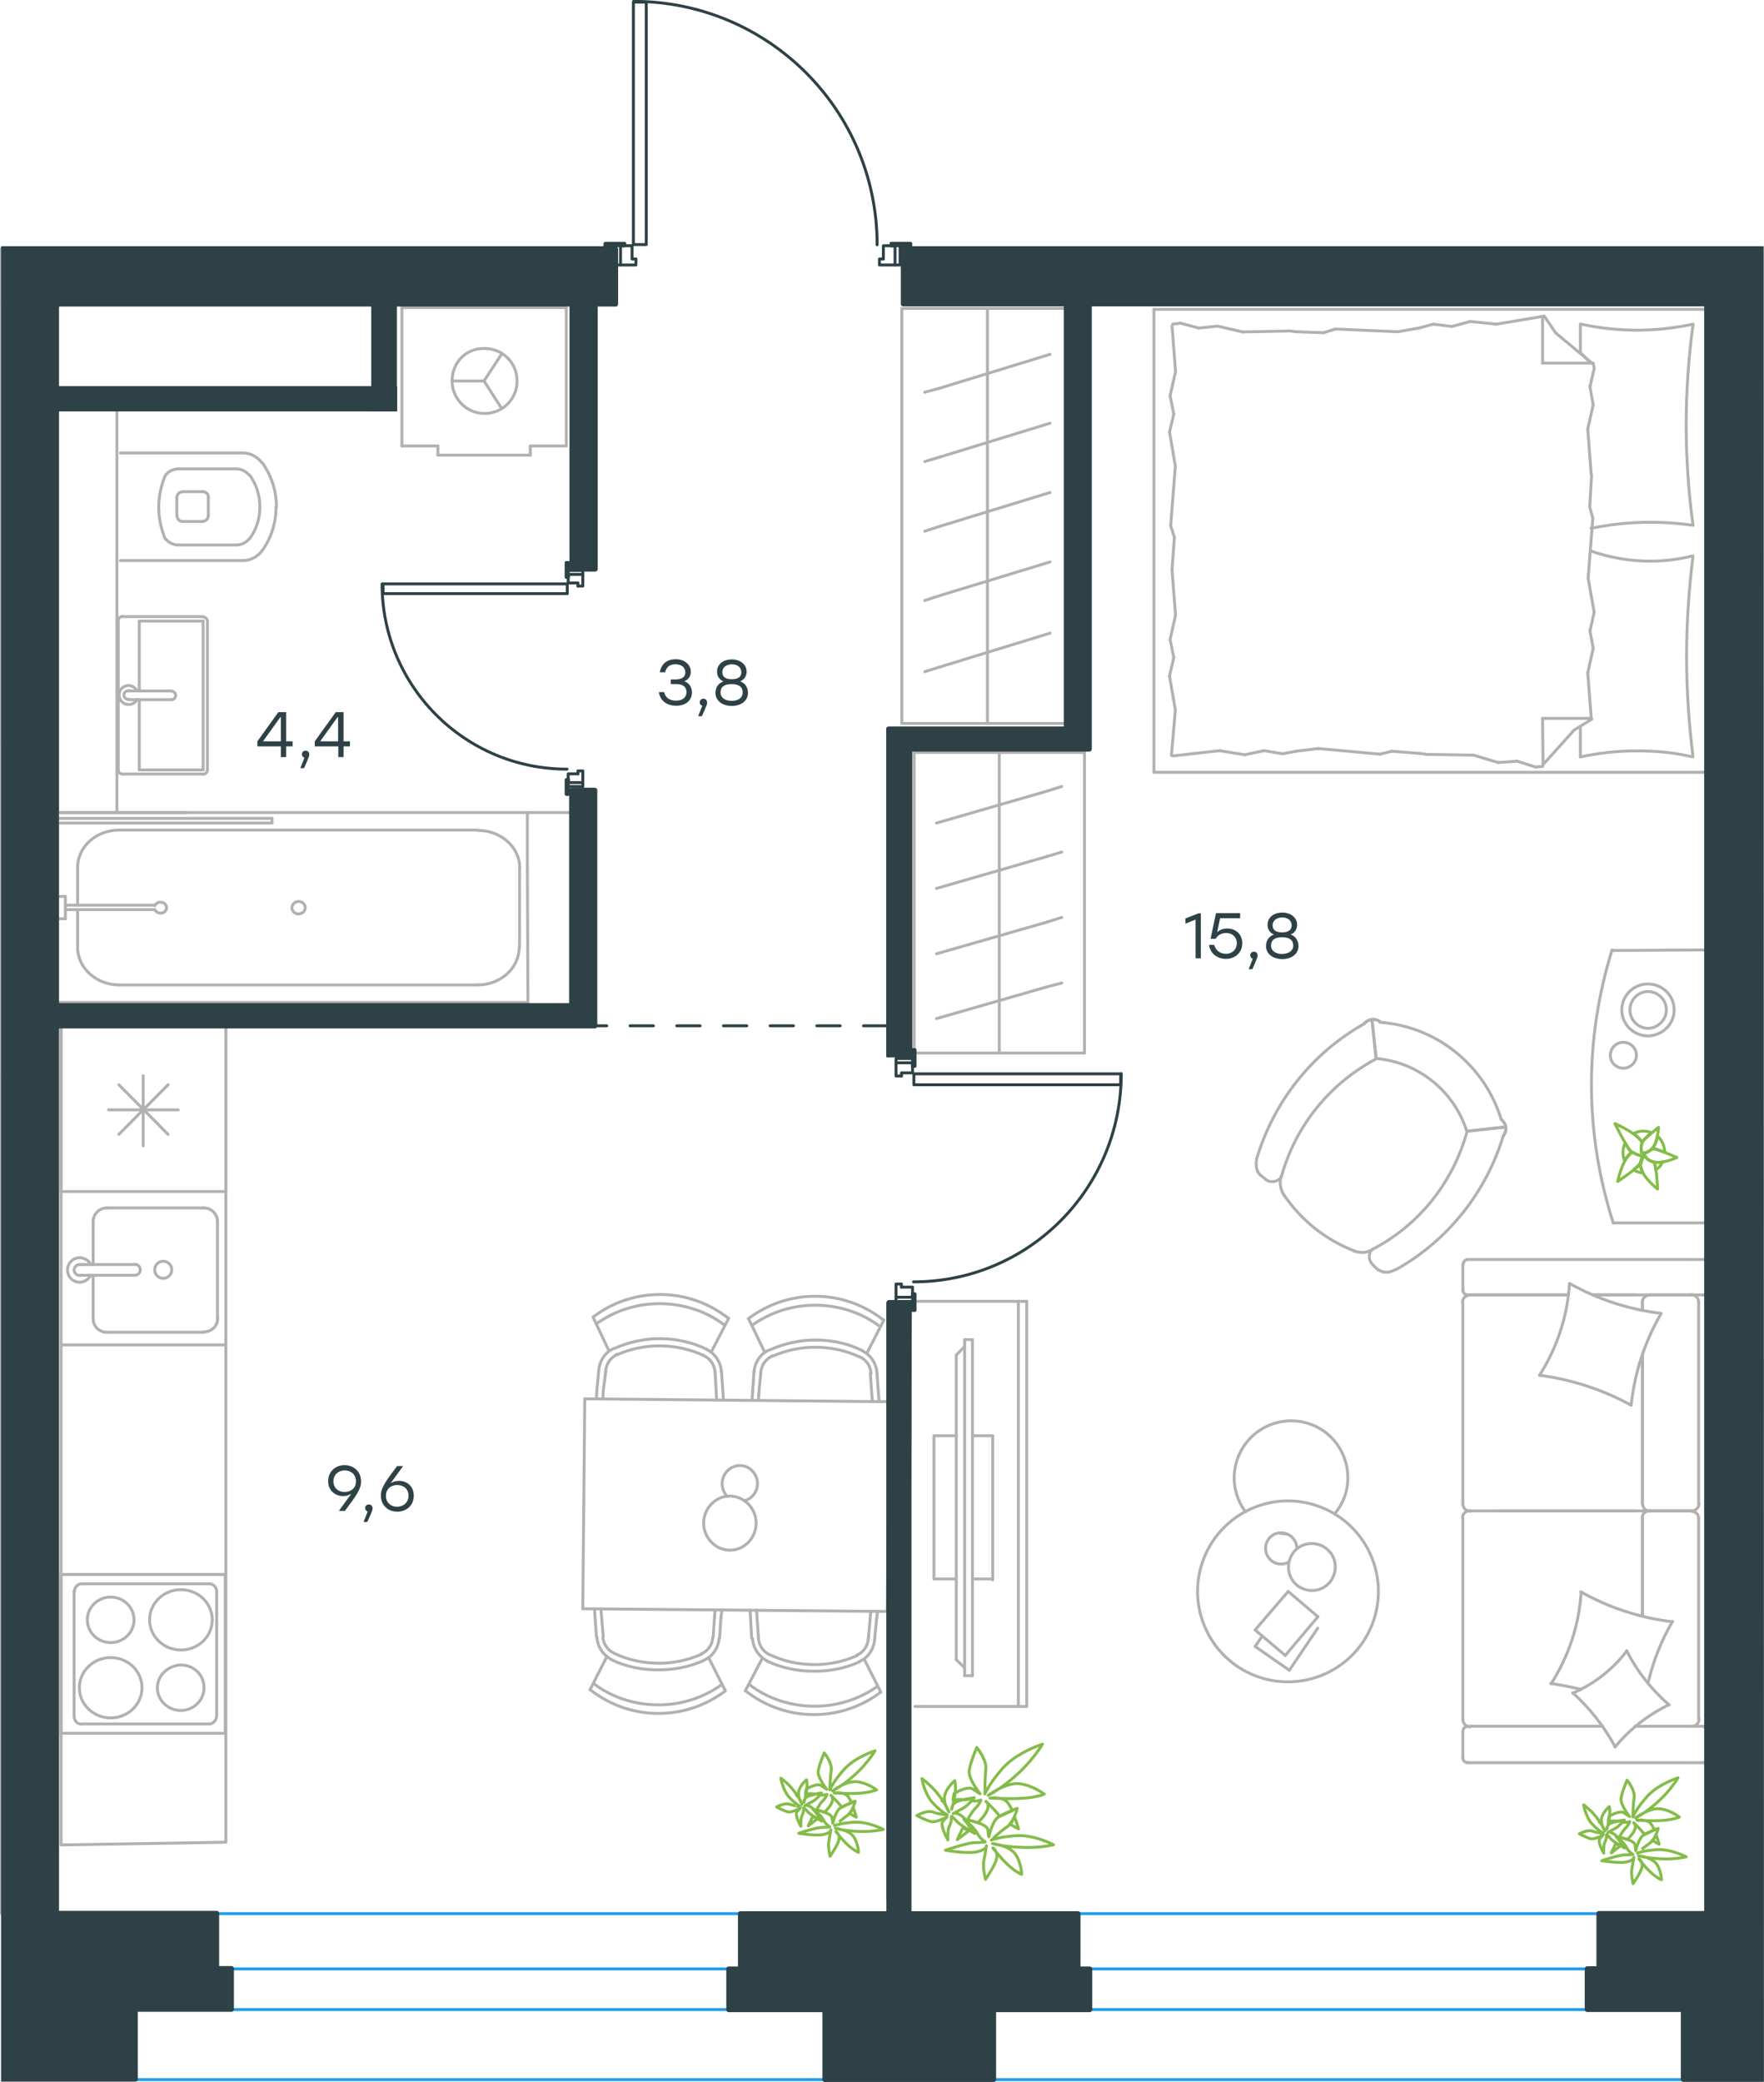 <?xml version="1.0" encoding="utf-8"?>
<!-- Generator: Adobe Illustrator 26.5.0, SVG Export Plug-In . SVG Version: 6.00 Build 0)  -->
<svg version="1.1" id="Слой_1" xmlns="http://www.w3.org/2000/svg" xmlns:xlink="http://www.w3.org/1999/xlink" x="0px" y="0px"
	 viewBox="0 0 906.8 1070" style="enable-background:new 0 0 906.8 1070;" xml:space="preserve">
<style type="text/css">
	.st0{fill:none;stroke:#B2B1B0;stroke-width:1.5;stroke-linecap:round;stroke-linejoin:round;stroke-miterlimit:10;}
	.st1{fill:none;stroke:#B2B1B0;stroke-width:1.5;stroke-linejoin:round;stroke-miterlimit:10;}
	.st2{fill:none;stroke:#84BC4A;stroke-width:1.5;stroke-linecap:round;stroke-linejoin:round;stroke-miterlimit:10;}
	.st3{fill:none;stroke:#2D4146;stroke-width:1.5;stroke-linecap:round;stroke-linejoin:round;stroke-miterlimit:10;}
	
		.st4{fill:none;stroke:#2D4146;stroke-width:1.5;stroke-linecap:round;stroke-linejoin:round;stroke-miterlimit:10;stroke-dasharray:12;}
	.st5{fill:none;stroke:#1D9CEB;stroke-width:1.5;stroke-linecap:round;stroke-linejoin:round;stroke-miterlimit:10;}
	.st6{fill:#2D4146;stroke:#2D4146;stroke-width:0.5;stroke-linecap:round;stroke-linejoin:round;stroke-miterlimit:10;}
	.st7{enable-background:new    ;}
	.st8{fill:#2D4146;}
</style>
<g>
	<g>
		<line class="st0" x1="272.6" y1="229.2" x2="291.1" y2="229.2"/>
		<line class="st0" x1="248.8" y1="195.8" x2="258.1" y2="181.6"/>
		<line class="st0" x1="248.8" y1="195.8" x2="232.4" y2="195.8"/>
		<line class="st0" x1="225.1" y1="233.9" x2="225.1" y2="229.2"/>
		<line class="st0" x1="272.6" y1="233.9" x2="225.1" y2="233.9"/>
		<line class="st0" x1="248.8" y1="195.8" x2="257.8" y2="209.8"/>
		<line class="st0" x1="206.6" y1="158.1" x2="206.6" y2="229.2"/>
		<line class="st0" x1="206.6" y1="229.2" x2="225.1" y2="229.2"/>
		<line class="st0" x1="272.6" y1="229.2" x2="272.6" y2="233.9"/>
		<path class="st0" d="M232.4,195.8c0,9.1,7.4,16.7,16.7,16.7s16.7-7.4,16.7-16.7c0-9.3-7.4-16.7-16.7-16.7
			C239.6,178.9,232.4,186.2,232.4,195.8z"/>
	</g>
	<line class="st0" x1="291.1" y1="229.2" x2="291.1" y2="158.2"/>
	<line class="st0" x1="206.6" y1="158.1" x2="291.1" y2="158.1"/>
</g>
<rect x="0.8" y="382.2" class="st1" width="28.4" height="170.5"/>
<rect x="121.9" y="127.8" class="st1" width="184" height="28.4"/>
<rect x="0.8" y="156.2" class="st1" width="28.4" height="225.9"/>
<rect x="0.8" y="552.7" class="st1" width="28.4" height="430.8"/>
<rect x="29.1" y="525.8" class="st1" width="273.7" height="1.5"/>
<rect x="29.1" y="516.8" class="st1" width="264.7" height="1.5"/>
<rect x="29.1" y="518.2" class="st1" width="267.7" height="7.5"/>
<rect x="458.4" y="374.7" class="st1" width="89.7" height="1.5"/>
<rect x="467.4" y="383.7" class="st1" width="89.7" height="1.5"/>
<rect x="465.9" y="376.2" class="st1" width="85.2" height="7.5"/>
<rect x="0.8" y="127.8" class="st1" width="121.2" height="28.4"/>
<rect x="293.9" y="156.2" class="st1" width="12" height="53.9"/>
<rect x="557.2" y="156.2" class="st1" width="3" height="228.9"/>
<rect x="548.2" y="156.2" class="st1" width="3" height="219.9"/>
<rect x="551.2" y="156.2" class="st1" width="6" height="227.4"/>
<rect x="427.1" y="1032.8" class="st1" width="80.8" height="31.4"/>
<rect x="469.9" y="386.7" class="st0" width="87.6" height="154.5"/>
<line class="st0" x1="513.7" y1="386.7" x2="513.7" y2="541.2"/>
<line class="st0" x1="545.8" y1="505.2" x2="538.2" y2="507.2"/>
<line class="st0" x1="538.2" y1="507.2" x2="481.4" y2="523.5"/>
<line class="st0" x1="545.8" y1="471.5" x2="538.2" y2="473.9"/>
<line class="st0" x1="538.2" y1="473.9" x2="481.4" y2="490.2"/>
<line class="st0" x1="545.8" y1="437.9" x2="538.2" y2="440.2"/>
<line class="st0" x1="538.2" y1="440.2" x2="481.4" y2="456.6"/>
<line class="st0" x1="545.8" y1="404.2" x2="538.2" y2="406.6"/>
<line class="st0" x1="538.2" y1="406.6" x2="481.4" y2="423"/>
<rect x="463.6" y="158.5" class="st0" width="87.6" height="213.3"/>
<line class="st0" x1="507.6" y1="371.8" x2="507.6" y2="158.5"/>
<line class="st0" x1="475.4" y1="201.6" x2="483.1" y2="199.5"/>
<line class="st0" x1="483.1" y1="199.5" x2="539.8" y2="182.1"/>
<line class="st0" x1="475.4" y1="237.2" x2="483.1" y2="234.9"/>
<line class="st0" x1="483.1" y1="234.9" x2="539.8" y2="217.5"/>
<line class="st0" x1="475.4" y1="273" x2="483.1" y2="270.5"/>
<line class="st0" x1="483.1" y1="270.5" x2="539.8" y2="253.1"/>
<line class="st0" x1="475.4" y1="308.6" x2="483.1" y2="306.1"/>
<line class="st0" x1="483.1" y1="306.1" x2="539.8" y2="288.8"/>
<line class="st0" x1="475.4" y1="345.2" x2="483.1" y2="342.8"/>
<line class="st0" x1="483.1" y1="342.8" x2="539.8" y2="325.4"/>
<line class="st0" x1="391.1" y1="705.4" x2="390.1" y2="715.9"/>
<line class="st0" x1="386.9" y1="715.4" x2="386.6" y2="719.7"/>
<line class="st0" x1="390.1" y1="715.9" x2="389.9" y2="719.7"/>
<line class="st0" x1="447.4" y1="705.9" x2="448.4" y2="720.2"/>
<line class="st0" x1="450.8" y1="705.7" x2="451.9" y2="720.2"/>
<line class="st0" x1="387.6" y1="705" x2="386.9" y2="715.4"/>
<line class="st0" x1="445.6" y1="695.5" x2="454.4" y2="678.4"/>
<line class="st0" x1="393.1" y1="695" x2="384.8" y2="677.7"/>
<line class="st0" x1="456.1" y1="828.2" x2="457.1" y2="720.4"/>
<line class="st0" x1="299.6" y1="826.8" x2="456.1" y2="828.2"/>
<line class="st0" x1="300.6" y1="718.9" x2="299.6" y2="826.8"/>
<line class="st0" x1="457.1" y1="720.4" x2="300.6" y2="718.9"/>
<line class="st0" x1="446.4" y1="842.2" x2="447.3" y2="832"/>
<line class="st0" x1="450.6" y1="832.2" x2="451.1" y2="828.2"/>
<line class="st0" x1="447.3" y1="832" x2="447.6" y2="828.2"/>
<line class="st0" x1="389.9" y1="841.8" x2="388.9" y2="827.5"/>
<line class="st0" x1="386.4" y1="842" x2="385.6" y2="827.5"/>
<line class="st0" x1="449.6" y1="842.5" x2="450.6" y2="832.2"/>
<line class="st0" x1="391.9" y1="852.2" x2="383.1" y2="869"/>
<line class="st0" x1="444.3" y1="852.8" x2="452.8" y2="869.7"/>
<line class="st0" x1="311.4" y1="704.7" x2="310.1" y2="715"/>
<line class="st0" x1="306.8" y1="714.7" x2="306.6" y2="719"/>
<line class="st0" x1="310.1" y1="715" x2="309.9" y2="719"/>
<line class="st0" x1="367.6" y1="705.2" x2="368.4" y2="719.5"/>
<line class="st0" x1="370.9" y1="705" x2="371.9" y2="719.5"/>
<line class="st0" x1="307.8" y1="704.4" x2="306.8" y2="714.7"/>
<line class="st0" x1="365.6" y1="694.9" x2="374.6" y2="677.5"/>
<line class="st0" x1="313.1" y1="694.4" x2="304.9" y2="677"/>
<line class="st0" x1="366.6" y1="841.5" x2="367.3" y2="831.2"/>
<line class="st0" x1="370.6" y1="831.5" x2="371.1" y2="827.5"/>
<line class="st0" x1="367.3" y1="831.2" x2="367.6" y2="827.4"/>
<line class="st0" x1="310.1" y1="841" x2="308.9" y2="826.9"/>
<line class="st0" x1="306.6" y1="841.2" x2="305.6" y2="826.9"/>
<line class="st0" x1="369.9" y1="841.8" x2="370.6" y2="831.5"/>
<line class="st0" x1="311.9" y1="851.5" x2="303.3" y2="868.4"/>
<line class="st0" x1="364.3" y1="852" x2="372.9" y2="869"/>
<path class="st0" d="M443.4,694.2c-7.3-3.7-15.4-5.4-23.6-5.5c-8.4-0.1-16.4,1.7-23.9,5"/>
<path class="st0" d="M447.8,706c-0.2-3.9-2.6-7.3-5.9-8.7"/>
<path class="st0" d="M441.9,697.4c-7-3.3-14.5-4.9-22.3-5c-7.7-0.1-15.3,1.5-22.4,4.6"/>
<path class="st0" d="M397.1,696.8c-3.3,1.6-5.8,4.7-6,8.6"/>
<path class="st0" d="M452.4,681.8c-9.4-7.2-21.1-10.9-32.9-11c-11.7-0.1-23.2,3.4-33,10.4"/>
<path class="st0" d="M395.4,693.8c-4.4,1.8-7.4,6.3-7.8,11.3"/>
<path class="st0" d="M450.8,705.7c-0.2-4.8-3.2-9.4-7.6-11.5"/>
<path class="st0" d="M454.1,678.4c-9.9-7.8-22-12.1-34.6-12.2c-12.6-0.1-24.6,3.9-34.8,11.5"/>
<path class="st0" d="M382.9,771.2c3.8-1.1,6.4-4.5,6.5-8.6c0-5.2-4.1-9.4-9-9.4c-5.1,0-9.1,4.2-9.2,9.3c0,2.5,1.1,5,2.6,6.6"/>
<path class="st0" d="M375.1,796.7c-7.5-0.1-13.4-6.5-13.4-14c0.1-7.5,6.1-13.9,13.6-13.8c7.3,0.1,13.4,6.3,13.4,14
	C388.6,790.5,382.6,796.8,375.1,796.7z"/>
<path class="st0" d="M389.9,842c0.2,3.7,2.6,7.1,5.9,8.5"/>
<path class="st0" d="M395.9,850.5c7,3.3,14.5,4.9,22.3,5c7.7,0.1,15.3-1.5,22.4-4.6"/>
<path class="st0" d="M440.3,850.7c3.3-1.3,5.8-4.5,6-8.4"/>
<path class="st0" d="M385.4,865.9c9.4,7.2,21.1,10.9,32.9,11c11.7,0.1,23.2-3.4,33-10.4"/>
<path class="st0" d="M441.8,853.9c4.4-1.8,7.4-6.3,7.8-11.3"/>
<path class="st0" d="M386.9,842.2c0.2,4.8,3.2,9.2,7.6,11.5"/>
<path class="st0" d="M394.3,853.7c7.5,3.5,15.6,5.2,23.8,5.2c8.2,0.1,16.2-1.4,23.7-4.8"/>
<path class="st0" d="M383.3,869c9.9,7.8,22,12.1,34.6,12.2c12.6,0.1,24.8-3.9,34.8-11.5"/>
<path class="st0" d="M363.4,693.5c-7.5-3.7-15.7-5.4-23.8-5.5c-8.2-0.1-16.2,1.7-23.7,5"/>
<path class="st0" d="M367.6,705.4c-0.2-3.9-2.6-7.3-5.9-8.7"/>
<path class="st0" d="M361.8,696.7c-7-3.3-14.5-4.9-22.3-5c-7.7-0.1-15.3,1.5-22.4,4.6"/>
<path class="st0" d="M317.4,696c-3.3,1.6-5.8,4.7-6,8.6"/>
<path class="st0" d="M372.4,681c-9.4-7.2-21.1-10.9-32.9-11c-11.7-0.1-23.2,3.4-33,10.4"/>
<path class="st0" d="M315.6,693c-4.4,1.8-7.4,6.3-7.8,11.3"/>
<path class="st0" d="M370.8,705c-0.2-4.8-3.2-9.4-7.6-11.5"/>
<path class="st0" d="M374.4,677.5c-9.9-7.8-22-12.1-34.6-12.2c-12.6-0.1-24.8,3.9-34.8,11.5"/>
<path class="st0" d="M309.9,841.2c0.2,3.7,2.6,7.1,5.9,8.5"/>
<path class="st0" d="M315.9,849.8c7,3.3,14.5,4.9,22.3,5c7.7,0.1,15.3-1.5,22.4-4.6"/>
<path class="st0" d="M360.4,850c3.3-1.3,5.8-4.5,6-8.4"/>
<path class="st0" d="M305.1,865.2c9.4,7.2,21.1,10.9,32.9,11c11.7,0.1,23.2-3.4,33-10.4"/>
<path class="st0" d="M361.9,853.2c4.4-1.8,7.4-6.3,7.8-11.3"/>
<path class="st0" d="M306.9,841.5c0.2,4.8,3.2,9.2,7.6,11.5"/>
<path class="st0" d="M314.3,853c7.3,3.5,15.4,5.2,23.6,5.2c8.4,0.1,16.4-1.5,23.9-4.8"/>
<path class="st0" d="M303.4,868.4c9.9,7.8,22,12.1,34.6,12.2c12.6,0.1,24.6-3.9,34.8-11.5"/>
<line class="st0" x1="799.7" y1="171.1" x2="818.2" y2="186.5"/>
<line class="st0" x1="793.8" y1="162.4" x2="799.7" y2="171.1"/>
<line class="st0" x1="878.4" y1="396.9" x2="593.2" y2="396.9"/>
<line class="st0" x1="793" y1="369.2" x2="817.8" y2="369.2"/>
<line class="st0" x1="593.2" y1="159" x2="878.4" y2="159"/>
<line class="st0" x1="878.4" y1="159" x2="878.4" y2="396.9"/>
<line class="st0" x1="793" y1="186.6" x2="793" y2="162.9"/>
<line class="st0" x1="812.4" y1="181.2" x2="812.4" y2="166.6"/>
<line class="st0" x1="793" y1="186.6" x2="817.8" y2="186.6"/>
<line class="st0" x1="817.8" y1="186.6" x2="812.4" y2="181.2"/>
<line class="st0" x1="812.4" y1="389" x2="812.4" y2="374.4"/>
<line class="st0" x1="809.2" y1="375.2" x2="793.2" y2="393"/>
<line class="st0" x1="818.3" y1="369.6" x2="809.2" y2="375.2"/>
<line class="st0" x1="793" y1="369.2" x2="793.2" y2="393.1"/>
<line class="st0" x1="602.5" y1="292.9" x2="603.7" y2="276.2"/>
<line class="st0" x1="604.2" y1="239.6" x2="601.2" y2="222"/>
<line class="st0" x1="603.4" y1="212.8" x2="601.5" y2="203.4"/>
<line class="st0" x1="601.2" y1="222" x2="603.4" y2="212.8"/>
<line class="st0" x1="603.7" y1="276.2" x2="601.8" y2="270.2"/>
<line class="st0" x1="601.8" y1="270.2" x2="604.2" y2="239.6"/>
<line class="st0" x1="604.3" y1="191" x2="602.5" y2="167.6"/>
<line class="st0" x1="601.5" y1="203.4" x2="604.3" y2="191"/>
<line class="st0" x1="604.2" y1="364.9" x2="601.2" y2="347.4"/>
<line class="st0" x1="603.4" y1="337.9" x2="601.5" y2="328.7"/>
<line class="st0" x1="601.2" y1="347.4" x2="603.4" y2="337.9"/>
<line class="st0" x1="602.2" y1="388.2" x2="604.2" y2="364.9"/>
<line class="st0" x1="604.3" y1="316.2" x2="602.5" y2="292.9"/>
<line class="st0" x1="601.5" y1="328.7" x2="604.3" y2="316.2"/>
<line class="st0" x1="593.2" y1="159" x2="593.2" y2="396.9"/>
<path class="st0" d="M870.3,166.9c-2.3,17.1-3.5,34.2-3.5,51.5c0,17.1,1.2,34.4,3.5,51.5"/>
<path class="st0" d="M870,389c-9.4-2.3-19-3.1-28.8-3.1c-9.6,0-19.2,1.1-28.8,3.1"/>
<path class="st0" d="M812.8,166.6c9.4,2,19,3.1,28.8,3.1c9.6,0,19.2-1.1,28.8-3.1"/>
<path class="st0" d="M870.3,285.9c-2.1,17.1-3.3,34.2-3.3,51.5c0,17.1,1.2,34.4,3.3,51.5"/>
<line class="st0" x1="666.2" y1="386.1" x2="659.3" y2="387.4"/>
<line class="st0" x1="649.8" y1="385.8" x2="639.9" y2="387.9"/>
<line class="st0" x1="659.3" y1="387.4" x2="649.8" y2="385.8"/>
<line class="st0" x1="627" y1="385.8" x2="602.8" y2="388.5"/>
<line class="st0" x1="639.9" y1="387.9" x2="627" y2="385.8"/>
<line class="st0" x1="729.8" y1="387.2" x2="715.5" y2="386.1"/>
<line class="st0" x1="677.7" y1="384.7" x2="666.2" y2="386.1"/>
<line class="st0" x1="715.5" y1="386.1" x2="709.4" y2="387.6"/>
<line class="st0" x1="709.4" y1="387.6" x2="677.7" y2="384.7"/>
<line class="st0" x1="732.8" y1="387.6" x2="729.8" y2="387.2"/>
<line class="st0" x1="793" y1="393.9" x2="789.3" y2="394.2"/>
<line class="st0" x1="779.9" y1="391.2" x2="770.2" y2="391.9"/>
<line class="st0" x1="789.3" y1="394.2" x2="779.9" y2="391.2"/>
<line class="st0" x1="757.4" y1="388.1" x2="732.8" y2="387.7"/>
<line class="st0" x1="770.2" y1="391.9" x2="757.4" y2="388.1"/>
<path class="st0" d="M817.8,283.2c9.8,3.4,20.1,5.2,30.4,5.2c7.5,0,14.7-0.9,22-2.7"/>
<line class="st0" x1="729.8" y1="168.5" x2="736.7" y2="166.6"/>
<line class="st0" x1="746.4" y1="167.8" x2="755.8" y2="165.2"/>
<line class="st0" x1="736.7" y1="166.6" x2="746.4" y2="167.8"/>
<line class="st0" x1="769.2" y1="166.6" x2="793" y2="162.6"/>
<line class="st0" x1="755.8" y1="165.2" x2="769.2" y2="166.6"/>
<line class="st0" x1="666.2" y1="170.5" x2="680.4" y2="171"/>
<line class="st0" x1="718.7" y1="170.5" x2="729.8" y2="168.5"/>
<line class="st0" x1="680.4" y1="171" x2="686.5" y2="169.1"/>
<line class="st0" x1="686.5" y1="169.1" x2="718.7" y2="170.5"/>
<line class="st0" x1="663.2" y1="170.1" x2="666.2" y2="170.5"/>
<line class="st0" x1="602.8" y1="166.6" x2="606.8" y2="166.1"/>
<line class="st0" x1="616.3" y1="168.6" x2="625.9" y2="167.6"/>
<line class="st0" x1="606.8" y1="166.1" x2="616.3" y2="168.6"/>
<line class="st0" x1="638.8" y1="170.6" x2="663.2" y2="170.1"/>
<line class="st0" x1="625.9" y1="167.6" x2="638.8" y2="170.6"/>
<path class="st0" d="M870.3,270c-7.3-1.1-14.8-1.6-22-1.6c-10.3,0-20.4,1.1-30.4,3.1"/>
<line class="st0" x1="818.2" y1="243.9" x2="817.2" y2="260.5"/>
<line class="st0" x1="816.4" y1="297.2" x2="819.5" y2="314.7"/>
<line class="st0" x1="817.3" y1="324" x2="819" y2="333.2"/>
<line class="st0" x1="819.5" y1="314.7" x2="817.4" y2="324"/>
<line class="st0" x1="817.2" y1="260.5" x2="818.8" y2="266.4"/>
<line class="st0" x1="818.8" y1="266.4" x2="816.4" y2="297.2"/>
<line class="st0" x1="816.2" y1="345.8" x2="818" y2="369.2"/>
<line class="st0" x1="819" y1="333.2" x2="816.2" y2="345.8"/>
<line class="st0" x1="819" y1="186.6" x2="819.5" y2="189.4"/>
<line class="st0" x1="817.3" y1="198.6" x2="819" y2="208.1"/>
<line class="st0" x1="819.5" y1="189.4" x2="817.4" y2="198.6"/>
<line class="st0" x1="816.2" y1="220.5" x2="818" y2="243.9"/>
<line class="st0" x1="819" y1="208.1" x2="816.2" y2="220.5"/>
<line class="st0" x1="844.3" y1="772.9" x2="844.3" y2="696"/>
<line class="st0" x1="752" y1="889.9" x2="752" y2="903.5"/>
<line class="st0" x1="752" y1="780.2" x2="752" y2="883.7"/>
<line class="st0" x1="840.5" y1="665.5" x2="818.8" y2="665.5"/>
<line class="st0" x1="806.2" y1="665.5" x2="755.7" y2="665.5"/>
<line class="st0" x1="823.8" y1="887.2" x2="755.7" y2="887.2"/>
<line class="st0" x1="869.7" y1="776.5" x2="847.9" y2="776.5"/>
<line class="st0" x1="844.3" y1="830.5" x2="844.3" y2="780.2"/>
<line class="st0" x1="878.2" y1="663.2" x2="878.2" y2="649.7"/>
<line class="st0" x1="847.9" y1="776.5" x2="869.7" y2="776.5"/>
<line class="st0" x1="873.2" y1="780.2" x2="873.2" y2="883.7"/>
<line class="st0" x1="754.4" y1="887.2" x2="823.8" y2="887.2"/>
<line class="st0" x1="840.5" y1="776.5" x2="771" y2="776.5"/>
<line class="st0" x1="752" y1="669.2" x2="752" y2="772.9"/>
<line class="st0" x1="752" y1="649.7" x2="752" y2="663.2"/>
<line class="st0" x1="844.3" y1="673.4" x2="844.3" y2="669.2"/>
<line class="st0" x1="818.8" y1="665.5" x2="875.7" y2="665.5"/>
<line class="st0" x1="844.3" y1="673.4" x2="844.3" y2="669.2"/>
<line class="st0" x1="847.9" y1="665.5" x2="869.7" y2="665.5"/>
<line class="st0" x1="847.9" y1="776.5" x2="869.7" y2="776.5"/>
<line class="st0" x1="844.3" y1="830.5" x2="844.3" y2="780.2"/>
<line class="st0" x1="873.2" y1="669.2" x2="873.2" y2="772.9"/>
<line class="st0" x1="754.4" y1="665.5" x2="806.2" y2="665.5"/>
<line class="st0" x1="844.3" y1="772.9" x2="844.3" y2="696"/>
<line class="st0" x1="754.4" y1="905.9" x2="875.7" y2="905.9"/>
<line class="st0" x1="878.2" y1="903.5" x2="878.2" y2="889.9"/>
<line class="st0" x1="875.7" y1="887.2" x2="840.5" y2="887.2"/>
<line class="st0" x1="755.7" y1="776.5" x2="847.9" y2="776.5"/>
<line class="st0" x1="869.7" y1="887.2" x2="847.9" y2="887.2"/>
<path class="st0" d="M878,663.2c0,1.2-1,2.4-2.4,2.4"/>
<path class="st0" d="M752,889.7c0-1.2,1-2.4,2.4-2.4"/>
<path class="st0" d="M875.8,887.5c1.2,0,2.4,1,2.4,2.4"/>
<path class="st0" d="M848.2,776.7c-2.2,0-3.8-1.8-3.8-3.8"/>
<path class="st0" d="M873.4,883.5c0,2.2-1.8,3.8-3.8,3.8"/>
<path class="st0" d="M869.4,665.4c2.2,0,3.8,1.8,3.8,3.8"/>
<path class="st0" d="M755.8,776.7c-2.2,0-3.8-1.8-3.8-3.8"/>
<path class="st0" d="M873.4,772.7c0,2.2-1.8,3.8-3.8,3.8"/>
<path class="st0" d="M751.8,780c0-2,1.8-3.6,3.8-3.6"/>
<path class="st0" d="M752.2,649.7c0-1.2,1-2.4,2.4-2.4h121.2c1.2,0,2.4,1,2.4,2.4"/>
<path class="st0" d="M869.4,776.7c2.2,0,3.8,1.6,3.8,3.6"/>
<path class="st0" d="M754.4,905.9c-1.2,0-2.4-1-2.4-2.4"/>
<path class="st0" d="M751.8,669.4c0-2.2,1.8-3.8,3.8-3.8"/>
<path class="st0" d="M754.4,665.5c-1.2,0-2.4-1-2.4-2.4"/>
<path class="st0" d="M755.8,887.5c-2.2,0-3.8-1.8-3.8-3.8"/>
<path class="st0" d="M844.2,669.4c0-2.2,1.8-3.8,3.8-3.8"/>
<path class="st0" d="M844.2,780c0-2,1.8-3.6,3.8-3.6"/>
<path class="st0" d="M878,903.5c0,1.2-1,2.4-2.4,2.4"/>
<path class="st0" d="M791.4,706.8c16.6,2.2,32.5,7.4,47.1,15.4"/>
<path class="st0" d="M808.5,870c8.8,8,16.2,17.4,21.8,27.8"/>
<path class="st0" d="M836.3,848.4c-7.2,9.6-16.8,17-27.8,21.8"/>
<path class="st0" d="M806.8,659.7c-1,16.8-6.4,33-15.4,47.1"/>
<path class="st0" d="M859.7,833.5c-16.6-2-32.5-7.2-47.1-15.4"/>
<path class="st0" d="M847.2,864.9c2.6-11,6.8-21.8,12.6-31.6"/>
<path class="st0" d="M812.8,818.2c-1,16.8-6.4,33-15.4,47.1"/>
<path class="st0" d="M853.9,675c-16.6-2-32.5-7.2-47.1-15.4"/>
<path class="st0" d="M838.5,722.2c1.8-16.6,7-32.7,15.4-47.1"/>
<path class="st0" d="M858,876.2c-9-7.8-16.4-17.2-21.8-27.8"/>
<path class="st0" d="M797.2,865.2c5.2,0.8,10.4,1.8,15.4,3"/>
<path class="st0" d="M830.2,897.9c7.6-9.2,17-16.6,27.8-21.8"/>
<line class="st0" x1="662.8" y1="858.4" x2="645.2" y2="846.2"/>
<line class="st0" x1="645.2" y1="846.2" x2="648.9" y2="840.8"/>
<line class="st0" x1="677.4" y1="836.8" x2="662.8" y2="858.4"/>
<line class="st0" x1="660.7" y1="850.8" x2="645.2" y2="837.7"/>
<line class="st0" x1="645.2" y1="837.7" x2="662.2" y2="817.9"/>
<line class="st0" x1="662.2" y1="817.9" x2="677.5" y2="830.9"/>
<line class="st0" x1="677.5" y1="830.9" x2="660.7" y2="850.8"/>
<path class="st0" d="M618.8,801c-9.3,23.9,2.5,50.9,26.4,60.2s50.9-2.5,60.2-26.4c9.3-23.9-2.5-50.9-26.4-60.2
	C655.2,765.2,628.2,777,618.8,801z"/>
<path class="st0" d="M663.2,801c-2.4,6.1,0.5,13.2,6.8,15.6c6.1,2.4,13.2-0.5,15.6-6.9c2.4-6.1-0.5-13.1-6.9-15.6
	C672.4,791.7,665.5,794.7,663.2,801z"/>
<path class="st0" d="M662.3,802.9c-2,1.1-4.5,1.2-6.6,0.4c-4-1.5-6.2-6.2-4.6-10.4s6.2-6.2,10.4-4.6c3.1,1.2,5.1,4.2,5.2,7.4"/>
<path class="st0" d="M661.2,788.4c-1-0.1-1.8-0.2-2.9-0.3"/>
<path class="st0" d="M640.3,777c-6-8-7.6-18.6-3.8-28.2c5.9-15,22.8-22.4,37.8-16.6c15,5.8,22.4,22.8,16.6,37.8
	c-1.1,2.8-2.8,5.7-4.7,7.9"/>
<line class="st0" x1="510.3" y1="737.9" x2="499.9" y2="737.9"/>
<line class="st0" x1="510.3" y1="812" x2="510.3" y2="737.9"/>
<polyline class="st0" points="491.6,737.9 480.1,737.9 480.1,811.5 491.6,811.5 "/>
<line class="st0" x1="499.9" y1="811.5" x2="510.3" y2="811.5"/>
<line class="st0" x1="523.5" y1="877" x2="523.5" y2="668.8"/>
<line class="st0" x1="470.3" y1="877" x2="527.8" y2="877"/>
<line class="st0" x1="527.8" y1="877" x2="527.8" y2="668.8"/>
<line class="st0" x1="527.8" y1="668.8" x2="470.3" y2="668.8"/>
<line class="st0" x1="495.9" y1="688.5" x2="499.9" y2="688.5"/>
<line class="st0" x1="495.9" y1="857.2" x2="491.6" y2="853"/>
<line class="st0" x1="491.6" y1="696.4" x2="495.9" y2="692"/>
<line class="st0" x1="495.9" y1="688.5" x2="495.9" y2="861.2"/>
<line class="st0" x1="499.9" y1="861.2" x2="499.9" y2="688.5"/>
<line class="st0" x1="495.9" y1="861.2" x2="499.9" y2="861.2"/>
<line class="st0" x1="491.6" y1="853" x2="491.6" y2="696.4"/>
<line class="st0" x1="271.4" y1="515.2" x2="29.4" y2="515.2"/>
<line class="st0" x1="39.9" y1="446" x2="39.9" y2="465.2"/>
<polyline class="st0" points="271.4,515.2 271.1,445 271.1,417.6 30.9,417.6 "/>
<line class="st0" x1="267.1" y1="486.9" x2="267.1" y2="446"/>
<line class="st0" x1="39.9" y1="467.5" x2="39.9" y2="486.9"/>
<line class="st0" x1="61.3" y1="506.2" x2="245.6" y2="506.2"/>
<line class="st0" x1="245.6" y1="426.6" x2="61.3" y2="426.6"/>
<path class="st0" d="M266.9,486.9c0,10.6-9.5,19.3-21.4,19.3"/>
<path class="st0" d="M39.9,445.8c0-10.6,9.5-19.2,21.4-19.2"/>
<path class="st0" d="M245.8,426.8c11.7,0,21.4,8.6,21.4,19.3"/>
<path class="st0" d="M61.3,506.2c-11.7,0-21.4-8.6-21.4-19.3"/>
<path class="st0" d="M156.9,466.5c0-1.8-1.6-3.2-3.4-3.2c-1.8,0-3.4,1.4-3.4,3.2c0,1.8,1.4,3.2,3.4,3.2
	C155.4,469.7,156.9,468.2,156.9,466.5z"/>
<line class="st0" x1="139.8" y1="423" x2="139.8" y2="420.6"/>
<line class="st0" x1="30.9" y1="423" x2="139.8" y2="423"/>
<line class="st0" x1="139.8" y1="420.6" x2="30.9" y2="420.6"/>
<line class="st0" x1="96.3" y1="417.6" x2="30.9" y2="417.6"/>
<line class="st0" x1="30.9" y1="472.2" x2="33.6" y2="472.2"/>
<line class="st0" x1="33.6" y1="467.5" x2="79.6" y2="467.5"/>
<line class="st0" x1="79.6" y1="465.2" x2="33.6" y2="465.2"/>
<line class="st0" x1="33.6" y1="472.2" x2="33.6" y2="460.7"/>
<line class="st0" x1="33.6" y1="460.7" x2="30.9" y2="460.7"/>
<path class="st0" d="M79.6,465.5c0.5-1.2,1.6-1.8,2.9-1.8c1.8,0,3.1,1.2,3.1,2.8c0,1.6-1.3,2.8-3.1,2.8c-1.3,0-2.5-0.8-2.9-1.8"/>
<line class="st0" x1="90.9" y1="255.8" x2="90.9" y2="264.9"/>
<line class="st0" x1="61.9" y1="288.1" x2="124.9" y2="288.1"/>
<line class="st0" x1="107.1" y1="264.9" x2="107.1" y2="255.8"/>
<line class="st0" x1="93.8" y1="268" x2="104.4" y2="268"/>
<line class="st0" x1="104.4" y1="252.7" x2="93.8" y2="252.7"/>
<line class="st0" x1="124.9" y1="232.8" x2="61.9" y2="232.8"/>
<line class="st0" x1="91.6" y1="280.1" x2="121.6" y2="280.1"/>
<line class="st0" x1="121.6" y1="241" x2="91.6" y2="241"/>
<path class="st0" d="M90.9,255.8c0-1.6,1.2-3,2.8-3"/>
<path class="st0" d="M134.6,283.2c-2.3,3-5.9,4.9-9.6,4.9"/>
<path class="st0" d="M93.8,268c-1.6,0-2.8-1.4-2.8-3"/>
<path class="st0" d="M107.1,264.9c0,1.6-1.2,3-2.8,3"/>
<path class="st0" d="M141.9,260.5v0.2c0,8.2-2.6,16.2-7.3,22.5"/>
<path class="st0" d="M134.8,237.8c4.7,6.6,7.3,14.3,7.3,22.7c0-0.2,0-0.2,0,0"/>
<path class="st0" d="M124.9,232.8c3.7,0,7.3,1.9,9.6,4.9"/>
<path class="st0" d="M128.4,276.6c-1.6,2.1-4.2,3.5-6.8,3.5"/>
<path class="st0" d="M133.6,260.5v0.2c0,5.9-1.9,11.5-5.1,15.9"/>
<path class="st0" d="M104.4,252.7c1.6,0,2.8,1.4,2.8,3"/>
<path class="st0" d="M121.6,241c2.6,0,5.1,1.4,6.8,3.5"/>
<path class="st0" d="M128.4,244.2c3.3,4.7,5.2,10.3,5.2,16.2"/>
<path class="st0" d="M84.9,276.9c-2.1-5.1-3.3-10.5-3.3-16.2s1.2-11,3.3-16.2"/>
<path class="st0" d="M84.9,244.5c1.6-2.3,4.2-3.5,6.8-3.5"/>
<path class="st0" d="M91.6,280.1c-2.6,0-5.2-1.4-6.8-3.5"/>
<line class="st0" x1="60.1" y1="416.6" x2="60.1" y2="210.1"/>
<line class="st0" x1="88.1" y1="359.6" x2="66.3" y2="359.6"/>
<line class="st0" x1="71.6" y1="355.1" x2="71.6" y2="319.2"/>
<line class="st0" x1="62.9" y1="397.8" x2="104.4" y2="397.8"/>
<line class="st0" x1="104.4" y1="395.7" x2="71.6" y2="395.7"/>
<line class="st0" x1="104.4" y1="319.2" x2="104.4" y2="395.7"/>
<line class="st0" x1="71.6" y1="319.2" x2="104.4" y2="319.2"/>
<line class="st0" x1="66.3" y1="355.1" x2="88.1" y2="355.1"/>
<line class="st0" x1="71.6" y1="395.7" x2="71.6" y2="359.6"/>
<line class="st0" x1="60.8" y1="319.2" x2="60.8" y2="395.7"/>
<line class="st0" x1="104.4" y1="316.9" x2="62.9" y2="316.9"/>
<line class="st0" x1="106.6" y1="395.7" x2="106.6" y2="319.2"/>
<path class="st0" d="M104.4,317.1c1.2,0,2.2,1,2.2,2.2"/>
<path class="st0" d="M106.6,395.7c0,1.2-1,2.2-2.2,2.2"/>
<path class="st0" d="M60.8,319c0-1.2,1-2.2,2.2-2.2"/>
<path class="st0" d="M62.9,397.8c-1.2,0-2.2-1-2.2-2.2"/>
<path class="st0" d="M70.4,359.4c-0.8,1.8-2.5,2.7-4.3,2.7c-2.7,0-4.9-2.2-4.9-4.9c0-2.7,2.2-4.9,4.9-4.9c1.8,0,3.5,1.2,4.3,2.7"/>
<path class="st0" d="M66.3,359.4h-0.4c-1.2,0-2.2-1-2.2-2.2s1-2.2,2.2-2.2h0.4"/>
<path class="st0" d="M88.1,355.2L88.1,355.2c1.2,0,2.2,1,2.2,2.2s-1,2.2-2.2,2.2"/>
<line class="st0" x1="111.4" y1="881.9" x2="111.4" y2="818"/>
<line class="st0" x1="31.4" y1="809.2" x2="115.6" y2="809.2"/>
<path class="st0" d="M80.9,867.4c0-6.4,5.5-11.4,12-11.7c6.6,0,12,5,12,11.7c0,6.4-5.4,11.7-12,11.7C86.4,879,80.9,874,80.9,867.4z"
	/>
<path class="st0" d="M76.9,832.5c0-8.6,7.2-15.5,16.1-15.5c8.9,0,16.1,6.9,16.1,15.5S101.9,848,93,848C84.1,848,76.9,841,76.9,832.5
	z"/>
<ellipse class="st0" cx="56.9" cy="832.5" rx="12" ry="11.7"/>
<ellipse class="st0" cx="56.9" cy="867.4" rx="16.1" ry="15.5"/>
<line class="st0" x1="107.6" y1="814" x2="41.9" y2="814"/>
<line class="st0" x1="38.1" y1="818" x2="38.1" y2="881.9"/>
<line class="st0" x1="41.9" y1="886" x2="107.6" y2="886"/>
<path class="st0" d="M41.9,814c-2,0-3.7,1.9-3.7,4.2"/>
<path class="st0" d="M107.6,886c2,0,3.7-1.9,3.7-4.2"/>
<path class="st0" d="M111.4,818.2c0-2.5-1.7-4.2-3.7-4.2"/>
<path class="st0" d="M38.1,881.9c0,2.5,1.7,4.2,3.7,4.2"/>
<rect x="31.4" y="809.2" class="st0" width="84.4" height="81.6"/>
<polyline class="st0" points="31.4,528.4 31.4,612.4 116.1,612.4 116.1,528.4 "/>
<line class="st0" x1="86.4" y1="583" x2="61.1" y2="557.5"/>
<line class="st0" x1="86.4" y1="557.5" x2="61.1" y2="583"/>
<line class="st0" x1="91.6" y1="570.4" x2="55.8" y2="570.4"/>
<polyline class="st0" points="31.4,526.7 31.4,948.2 116.1,946.8 116.1,526.7 "/>
<line class="st0" x1="41.4" y1="649.9" x2="69.3" y2="649.9"/>
<line class="st0" x1="47.9" y1="677.5" x2="47.9" y2="655.4"/>
<line class="st0" x1="111.8" y1="627.8" x2="111.8" y2="677.5"/>
<line class="st0" x1="47.9" y1="649.9" x2="47.9" y2="627.8"/>
<line class="st0" x1="54.9" y1="620.8" x2="104.9" y2="620.8"/>
<line class="st0" x1="69.3" y1="655.4" x2="41.4" y2="655.4"/>
<line class="st0" x1="104.9" y1="684.7" x2="54.9" y2="684.7"/>
<path class="st0" d="M69.3,655.4L69.3,655.4c1.6,0,2.8-1.2,2.8-2.8s-1.2-2.8-2.8-2.8"/>
<path class="st0" d="M47.9,677.7c0,3.9,3,7,7,7"/>
<path class="st0" d="M46.6,649.9c-0.9-2.1-3.3-3.5-5.6-3.5c-3.5,0-6.3,2.8-6.3,6.3s2.8,6.3,6.3,6.3c2.3,0,4.4-1.4,5.6-3.5"/>
<path class="st0" d="M111.8,627.8c0-3.7-3-7-7-7"/>
<path class="st0" d="M54.9,620.8c-3.7,0-7,3-7,7"/>
<path class="st0" d="M104.9,684.5c3.9,0,7-3,7-7"/>
<path class="st0" d="M41.4,649.9h-0.5c-1.4,0-2.8,1.2-2.8,2.8c0,1.4,1.2,2.8,2.8,2.8h0.5"/>
<path class="st0" d="M83.9,648.2c2.3,0,4.4,1.9,4.4,4.4c0,2.3-1.9,4.4-4.4,4.4c-2.3,0-4.4-1.9-4.4-4.4
	C79.6,650.2,81.4,648.2,83.9,648.2z"/>
<line class="st0" x1="115.9" y1="691.2" x2="31.6" y2="691.2"/>
<line class="st0" x1="73.6" y1="588.9" x2="73.6" y2="552.9"/>
<path class="st0" d="M771.8,575.4c1.1,0.9,1.9,2.1,2.2,3.6c0.3,1.7-0.1,3.3-1.2,4.7"/>
<path class="st0" d="M771.8,575.4c1.1,0.9,1.9,2.1,2.2,3.6c0.3,1.7-0.1,3.3-1.2,4.7"/>
<path class="st0" d="M697,643.2c-15-5.6-27.9-15.7-37-29.1"/>
<path class="st0" d="M660,614.2c-0.9-1.4-1.4-2.9-1.7-4.4c-0.3-1.7-0.2-3.5,0.2-5.2"/>
<path class="st0" d="M707.4,544c21.7,1.9,40.1,16.7,46.7,37.6"/>
<path class="st0" d="M705.5,642.2c-1,0.6-2.3,1.1-3.3,1.3c-2.2,0.4-4.2,0.1-6.3-0.6"/>
<path class="st0" d="M754.2,581.4c-7.2,26.2-24.6,48.2-48.7,60.7"/>
<path class="st0" d="M646.2,594.9c8.9-29.2,28.5-53.8,55-68.7"/>
<path class="st0" d="M658.7,604.8c7.2-26.2,24.9-48,48.9-60.7"/>
<path class="st0" d="M648,604c-0.6-0.6-1.1-1.1-1.5-2"/>
<path class="st0" d="M710.8,653.5c-0.9-0.1-1.6-0.4-2.2-1"/>
<path class="st0" d="M772.8,583.7c-8.9,29.2-28.5,53.8-55,68.7"/>
<path class="st0" d="M709.5,525.4c29.1,2.2,53.7,22.1,62.2,49.9"/>
<line class="st0" x1="708.4" y1="652.7" x2="706.2" y2="650.5"/>
<line class="st0" x1="648" y1="604" x2="650.3" y2="605.8"/>
<line class="st0" x1="707.4" y1="544" x2="705.3" y2="524.2"/>
<line class="st0" x1="754.2" y1="581.4" x2="774" y2="579.2"/>
<line class="st0" x1="754.2" y1="581.4" x2="774" y2="579.2"/>
<line class="st0" x1="707.4" y1="544" x2="705.3" y2="524.2"/>
<path class="st0" d="M701.2,526.2c0.9-1.1,2.1-1.9,3.6-2.2c1.7-0.3,3.4,0.1,4.7,1.2"/>
<path class="st0" d="M658.7,605c-0.9,1.1-2.1,1.9-3.6,2.2c-1.7,0.3-3.4-0.1-4.7-1.2"/>
<path class="st0" d="M646.5,602c-0.3-0.6-0.5-1.5-0.6-2.1c-0.3-1.7-0.1-3.3,0.2-4.9"/>
<path class="st0" d="M701.2,526.2c0.9-1.1,2.1-1.9,3.6-2.2c1.7-0.3,3.4,0.1,4.7,1.2"/>
<path class="st0" d="M717.5,652.4c-1,0.6-2.3,1.1-3.3,1.3c-1.1,0.2-2.4,0.2-3.6,0"/>
<path class="st0" d="M706.2,650.5c-1.1-0.9-1.9-2.1-2.2-3.6c-0.3-1.7,0.1-3.4,1.2-4.7"/>
<line class="st0" x1="828.7" y1="488.5" x2="877.5" y2="488.2"/>
<path class="st0" d="M828.7,488.2c-7.1,22.9-10.7,46.4-10.6,70.2s3.9,47.3,11.2,70.1"/>
<path class="st0" d="M847.2,528.5c-5.1,0-9.3-4.3-9.3-9.4c0-5.3,4.1-9.4,9.2-9.5c5.3,0,9.5,4.3,9.5,9.4
	C856.7,524,852.2,528.5,847.2,528.5z"/>
<path class="st0" d="M847.2,532.4c-7.4,0-13.5-5.9-13.5-13.3c0-7.4,6-13.4,13.4-13.4s13.5,5.9,13.5,13.3
	C860.7,526.2,854.7,532.2,847.2,532.4z"/>
<path class="st0" d="M834.5,549c-3.7,0-6.7-3-6.7-6.6c0-3.7,3-6.7,6.7-6.7s6.7,3,6.7,6.6C841.2,546,838.2,549,834.5,549z"/>
<line class="st0" x1="829.2" y1="628.5" x2="875.9" y2="628.5"/>
<line class="st0" x1="271.1" y1="417.6" x2="295.6" y2="417.6"/>
<line class="st0" x1="296.9" y1="233" x2="296.9" y2="210.1"/>
<line class="st0" x1="296.9" y1="281.4" x2="296.9" y2="210.1"/>
<path class="st2" d="M485.1,925.5c-0.3,0.1-0.8,0.1-0.9,0.1v-0.2c0.2-0.1,0.5-0.3,0.9-0.7C485.3,925,485.4,925.2,485.1,925.5z
	 M497.9,941c-3.2,2.5-5.8,4.5-5.8,4.5s1.3-3,3-6.3C496.1,940,497.1,940.5,497.9,941z M500.1,939.2c-0.3,0.3-0.6,0.6-0.9,0.8
	c-0.8-1-1.6-2.4-2.4-3.5l0.1-0.2C497.8,937,499.1,938,500.1,939.2z M521.5,933.5c1.2,3.4,2.1,6.4,2.1,6.4s-2.1-0.9-4.4-2.5
	C520.3,936.2,520.9,934.7,521.5,933.5z M506.3,922c0,0,2-5.2,9.3-13.4c7.3-8.1,20.3-12.2,20.3-12.2s-4.6,7.9-13.1,15.6
	c-8.4,7.6-14.8,10.7-14.8,10.7s9-6.7,15.9-6c7.1,0.8,12.9,5.4,12.9,5.4s-3.9,1.7-11,2.1c-7.3,0.5-16.9-0.1-16.9-0.1s6.3-1,9,2.2
	c0.8,1,1.7,2.5,2.5,4.3c-1.9,0.8-4.4,1.9-6.4,2.9c-0.3-0.3-0.4-0.6-0.6-0.7c-2.8-3.6-6.6-7-6.6-7s2.8,1.4-0.3,6.4
	c-0.9,1.4-2.3,3-3.8,4.6c-1.8-0.7-3.9-1.2-5.4-1.4c1.3-2.4,2.7-4.6,3.7-5.6c3.1-3.2,3.2-4.7,3.2-4.7s-1.9,0.8-4.8,0.4
	c0.7-0.8,0.9-1.2,0.9-1.2s-1.9,0.3-4.1,0.7c-1.9-0.3-4.2-0.2-6.3,0c0.2-1,0.3-1.9,0.5-3.1l0.1-0.2c3.6-2,7.6-3.5,9.5-2.3l3.8,2.5
	c0,0-6-7.6-5.6-11.7c0.5-4.2,3.9-12.1,3.9-12.1s5.5,6.5,4.6,11.7C506.3,914.9,506.3,922,506.3,922z"/>
<path class="st2" d="M517.8,938.8c3.6-2.5,5.1-9.4,5.1-9.4s-6.9,2.5-9.9,4.6c-3,2.1-4.7,10-4.7,10l-0.5-3.6c-0.3-3.1-10-5-12.3-5.4
	c0.2,0.1,0.3,0.4,0.6,0.7c1.7,1.4,4.9,4,6.2,6.3c1.5,3.1,4.2,4.6,4.2,4.6s-1.6,0.4-5.4,0.4c-3.7,0-15.1,3.9-15.1,3.9
	s11.3,2,16.3,0.8c5.1-1.2,4.8-3.1,4.8-3.1s-0.5,3.6-1.3,7.4c-0.8,3.7,0.8,9.9,0.8,9.9s5.3-7.6,5.8-11.1c0.6-3.3-2-5.1-2-5.1
	s3.4,4.6,7.5,8.5s7.3,5.1,7.3,5.1s-0.1-5.9-3.3-10.5c-3.4-4.5-11.7-5.3-11.7-5.3s4.8,1.5,14.2,1.9c9.4,0.6,17.2-1.3,17.2-1.3
	s-9.6-5.1-18.7-4.7c-9,0.5-13.3,2.3-13.3,2.3S513.8,941.5,517.8,938.8z"/>
<path class="st2" d="M479.4,931.2c-3.3-0.9-8.1,1.9-8.1,1.9s4.8,2.5,7.4,3.1c2.5,0.6,8.1-2.4,8.1-2.4l-2,2.1c-2,2.1,2.5,9.7,2.5,9.7
	s-0.4-5,0.9-7.4c1.2-2.6,0.9-4.7,0.9-4.7s1,0.6,2.7,2.5c1.7,2.1,9.3,6.3,9.3,6.3s-3.9-7.2-7-9.2s-4.1-1-4.1-1s2.5-1.4,5.1-2.8
	c2.6-1.4,5.7-5.4,5.7-5.4s-7.1,1-9.4,2.3c-2.3,1.3-2.2,3.7-2.2,3.7s1.3-4.1,1.8-8.2c0.5-4.2-0.2-6.5-0.2-6.5s-3.7,2.9-5,7s2,9,2,9
	s-1.2-3.2-5.2-8.6c-4-5.2-8.7-8.5-8.7-8.5s1.3,7.9,5.7,12.6c4.4,4.7,7.4,6,7.4,6S482.4,932.5,479.4,931.2z"/>
<path class="st2" d="M410.1,922.7c-0.3,0.1-0.6,0.1-0.7,0.1v-0.1c0.1,0,0.4-0.3,0.7-0.5C410.3,922.4,410.3,922.5,410.1,922.7z
	 M420.1,934.8c-2.5,2-4.6,3.6-4.6,3.6s1-2.3,2.4-5C418.6,934,419.4,934.5,420.1,934.8z M421.9,933.4c-0.2,0.2-0.5,0.4-0.7,0.7
	c-0.6-0.8-1.3-1.9-1.9-2.8l0.1-0.2C420.1,931.7,421.1,932.5,421.9,933.4z M438.6,928.9c0.9,2.7,1.6,5,1.6,5s-1.7-0.7-3.5-2
	C437.8,931,438.3,929.9,438.6,928.9z M426.6,919.9c0,0,1.6-4.1,7.3-10.5s15.9-9.6,15.9-9.6s-3.6,6.2-10.2,12.2
	c-6.6,6-11.6,8.4-11.6,8.4s7-5.3,12.5-4.7c5.6,0.6,10.1,4.2,10.1,4.2s-3.1,1.3-8.6,1.7c-5.7,0.4-13.2-0.1-13.2-0.1s4.9-0.8,7.1,1.7
	c0.6,0.8,1.3,2,1.9,3.3c-1.5,0.6-3.5,1.5-5,2.3c-0.2-0.2-0.3-0.5-0.5-0.6c-2.2-2.8-5.2-5.5-5.2-5.5s2.2,1.1-0.2,5.1
	c-0.7,1.1-1.8,2.3-3,3.6c-1.4-0.5-3.1-0.9-4.2-1.1c1-1.9,2.1-3.6,2.9-4.4c2.5-2.5,2.5-3.7,2.5-3.7s-1.5,0.6-3.7,0.3
	c0.6-0.6,0.7-1,0.7-1s-1.5,0.2-3.2,0.5c-1.5-0.2-3.3-0.2-4.9,0c0.2-0.8,0.2-1.5,0.4-2.4l0.1-0.2c2.8-1.5,5.9-2.7,7.5-1.8l3,2
	c0,0-4.7-5.9-4.4-9.2c0.4-3.3,3.1-9.5,3.1-9.5s4.3,5.1,3.6,9.2C426.6,914.2,426.6,919.9,426.6,919.9z"/>
<path class="st2" d="M435.6,933c2.8-2,4-7.3,4-7.3s-5.4,2-7.8,3.6c-2.3,1.7-3.7,7.8-3.7,7.8l-0.4-2.9c-0.3-2.5-7.8-3.9-9.7-4.3
	c0.2,0.1,0.3,0.3,0.5,0.5c1.3,1.1,3.9,3.1,4.8,4.9c1.2,2.5,3.3,3.6,3.3,3.6s-1.3,0.3-4.2,0.3s-11.8,3-11.8,3s8.8,1.5,12.8,0.6
	s3.7-2.4,3.7-2.4s-0.4,2.8-1,5.8c-0.6,2.9,0.6,7.8,0.6,7.8s4.2-6,4.6-8.7c0.5-2.6-1.6-4-1.6-4s2.7,3.7,5.9,6.7s5.7,4,5.7,4
	s-0.1-4.7-2.6-8.2c-2.6-3.5-9.2-4.1-9.2-4.1s3.8,1.1,11.1,1.5c7.4,0.5,13.5-1,13.5-1s-7.6-4-14.7-3.7c-7.1,0.4-10.4,1.8-10.4,1.8
	S432.6,935.2,435.6,933z"/>
<path class="st2" d="M405.6,927.2c-2.5-0.7-6.4,1.5-6.4,1.5s3.8,2,5.8,2.5s6.4-1.9,6.4-1.9l-1.6,1.7c-1.6,1.7,1.9,7.6,1.9,7.6
	s-0.3-3.9,0.7-5.8c1-2,0.7-3.7,0.7-3.7s0.8,0.4,2.1,2c1.4,1.7,7.3,4.9,7.3,4.9s-3.1-5.6-5.5-7.2c-2.4-1.6-3.2-0.8-3.2-0.8
	s1.9-1.1,4-2.2c2.1-1.1,4.5-4.2,4.5-4.2s-5.6,0.8-7.3,1.8c-1.8,1-1.7,2.9-1.7,2.9s1-3.2,1.4-6.5s-0.1-5.1-0.1-5.1s-2.9,2.3-3.9,5.5
	s1.6,7,1.6,7s-0.9-2.5-4.1-6.7c-3.1-4.1-6.8-6.6-6.8-6.6s1,6.2,4.4,9.9c3.5,3.7,5.8,4.7,5.8,4.7S407.9,928,405.6,927.2z"/>
<path class="st2" d="M822.9,936.5c-0.3,0.1-0.6,0.1-0.7,0.1v-0.1c0.1,0,0.4-0.3,0.7-0.5C822.9,936.2,823,936.4,822.9,936.5z
	 M832.9,948.7c-2.5,2-4.6,3.6-4.6,3.6s1-2.3,2.4-5C831.4,948,832.2,948.4,832.9,948.7z M834.5,947.2c-0.2,0.2-0.5,0.4-0.7,0.7
	c-0.6-0.8-1.3-1.9-1.9-2.8l0.1-0.2C832.8,945.5,833.8,946.4,834.5,947.2z M851.3,942.8c0.9,2.7,1.6,5,1.6,5s-1.6-0.7-3.5-2
	C850.4,945,850.9,943.8,851.3,942.8z M839.4,933.8c0,0,1.6-4.1,7.3-10.5c5.7-6.4,15.9-9.6,15.9-9.6s-3.6,6.2-10.2,12.2
	s-11.6,8.4-11.6,8.4s7-5.3,12.4-4.7c5.6,0.6,10.1,4.3,10.1,4.3s-3.1,1.3-8.6,1.7c-5.7,0.4-13.2-0.1-13.2-0.1s4.9-0.8,7.1,1.7
	c0.6,0.8,1.3,2,1.9,3.3c-1.5,0.6-3.5,1.5-5,2.3c-0.2-0.2-0.3-0.5-0.5-0.5c-2.2-2.8-5.2-5.5-5.2-5.5s2.2,1.1-0.2,5
	c-0.7,1.1-1.8,2.3-3,3.6c-1.4-0.5-3.1-0.9-4.2-1.1c1-1.9,2.1-3.6,2.9-4.4c2.5-2.6,2.5-3.7,2.5-3.7s-1.5,0.6-3.7,0.3
	c0.6-0.6,0.7-1,0.7-1s-1.5,0.2-3.2,0.5c-1.4-0.2-3.3-0.2-4.9,0c0.2-0.8,0.2-1.5,0.4-2.4l0.1-0.2c2.8-1.5,5.9-2.7,7.5-1.8l3,2
	c0,0-4.7-5.9-4.4-9.2c0.4-3.3,3.1-9.5,3.1-9.5s4.3,5.1,3.6,9.2C839.4,928.2,839.4,933.8,839.4,933.8z"/>
<path class="st2" d="M848.4,947c2.8-2,4-7.3,4-7.3s-5.4,2-7.8,3.6c-2.3,1.7-3.7,7.8-3.7,7.8l-0.4-2.9c-0.3-2.5-7.8-3.9-9.7-4.3
	c0.2,0.1,0.3,0.3,0.5,0.6c1.3,1.1,3.9,3.1,4.8,4.9c1.2,2.5,3.3,3.6,3.3,3.6s-1.3,0.3-4.2,0.3c-2.9,0-11.8,3-11.8,3s8.8,1.5,12.8,0.6
	s3.7-2.4,3.7-2.4s-0.4,2.8-1,5.8c-0.6,2.9,0.6,7.8,0.6,7.8s4.2-6,4.6-8.7c0.5-2.6-1.6-4-1.6-4s2.7,3.7,5.9,6.7c3.2,3,5.7,4,5.7,4
	s-0.1-4.7-2.6-8.2c-2.6-3.5-9.2-4.1-9.2-4.1s3.8,1.1,11.1,1.5c7.4,0.5,13.4-1,13.4-1s-7.6-4-14.7-3.7c-7.1,0.4-10.4,1.8-10.4,1.8
	S845.3,949.2,848.4,947z"/>
<path class="st2" d="M818.3,941c-2.5-0.7-6.4,1.5-6.4,1.5s3.8,2,5.8,2.5s6.4-1.9,6.4-1.9l-1.6,1.7c-1.6,1.7,1.9,7.6,1.9,7.6
	s-0.3-3.9,0.7-5.8c1-2,0.7-3.7,0.7-3.7s0.8,0.4,2.1,2c1.4,1.7,7.3,4.9,7.3,4.9s-3.1-5.6-5.5-7.2c-2.4-1.6-3.2-0.8-3.2-0.8
	s1.9-1.1,4-2.2c2-1.1,4.5-4.2,4.5-4.2s-5.6,0.8-7.3,1.8c-1.8,1-1.7,2.9-1.7,2.9s1-3.2,1.4-6.5s-0.1-5.1-0.1-5.1s-2.9,2.3-3.9,5.5
	s1.6,7,1.6,7s-0.9-2.5-4.1-6.7c-3.1-4.1-6.8-6.7-6.8-6.7s1,6.2,4.4,9.9c3.5,3.7,5.8,4.7,5.8,4.7S820.8,942,818.3,941z"/>
<path class="st2" d="M843.8,592.4c0,0,2.8,1.1,5.6-2.2c2.8-3.3,3.2-10.8,3.2-10.8s-7.3,5.7-8.4,7.6
	C843.2,588.7,843.8,592.4,843.8,592.4z"/>
<path class="st2" d="M845.4,593.5c0,0-3.1,2.1-1.8,7c1.3,5,8.5,10.6,8.5,10.6s-0.5-11.1-1.7-13.4c-0.1-0.1-0.2-0.4-0.3-0.5
	C846.9,596.4,845.8,594.5,845.4,593.5z"/>
<path class="st2" d="M855.8,592.2c-0.1-3-1.3-6.1-3.7-8.2c-0.5,2.1-1.2,4.4-2.5,5.9l-0.8,0.9c0.7-0.2,1.4-0.4,1.9-0.4
	C851.5,590.7,853.8,591.5,855.8,592.2z M851.2,601.2c0.8-0.6,1.5-1.1,2.1-1.8c0.5-0.6,1-1.5,1.4-2.2c-1.5,0.3-3.2,0.4-4.7-0.1
	c0.2,0.1,0.2,0.4,0.3,0.5C850.8,598.2,850.8,599.7,851.2,601.2z M844.2,587.2c0.1-0.2,0.1-0.2,0.1-0.4c0.5-0.9,2.7-2.9,4.5-4.7
	c-2.9-1.2-6.3-1-9.1,0.5c1.5,1,2.7,2.3,3.7,3.4C843.8,586.5,843.9,587,844.2,587.2z M844.2,594.5c0.1-0.2,0.1-0.2,0.3-0.3l-0.1-0.1
	L844.2,594.5z M839.7,601.2c1.5,1,3.2,1.5,4.9,1.6c-0.4-0.8-0.7-1.6-1-2.5c-0.2-1-0.4-1.9-0.2-2.8c-0.1,0.2-0.3,0.3-0.4,0.5
	C842.3,598.9,841.2,600,839.7,601.2z M835.4,587.5c-1.3,2.8-1.5,6-0.3,8.9c0.6-1,1.4-1.9,2-2.7s1.3-1.2,1.8-1.5
	c-0.3-0.3-0.8-0.6-1.1-0.9C837.3,590.7,836.5,589.2,835.4,587.5z"/>
<path class="st2" d="M839.2,592.2c-0.5,0.3-1.2,0.8-1.8,1.5c-3.9,3.9-5.8,13.5-5.8,13.5s9.9-6.6,11.7-9c0.1-0.1,0.3-0.3,0.4-0.4
	c0.2-1.4,0.5-2.4,1.2-3.2v-0.3C843.2,594,840.9,593.2,839.2,592.2z"/>
<path class="st2" d="M830.2,577.5c0,0,5.7,11.7,8,13.9c1.7,1.7,5.1,2.6,6.4,2.9c0.4-0.7,0.8-0.9,0.8-0.9c-0.2-0.4-0.2-0.7-0.2-0.7
	s0.1-0.2,0.4-0.2c-1.1,0.1-1.7-0.2-1.7-0.2s-0.5-3.1,0.3-5c-0.2-0.4-0.5-0.7-0.5-0.9C840.2,581.7,830.2,577.5,830.2,577.5z"/>
<path class="st2" d="M845.2,592.8c0,0,0.3,3.4,4.9,4.4c4.6,1.1,11.9-2.3,11.9-2.3s-9.1-4.1-11.5-4.4c-0.6,0-1.4,0.1-1.9,0.4
	c-1.1,0.9-2.1,1.3-2.8,1.5C845.4,592.7,845.2,592.8,845.2,592.8z"/>
<rect x="460.6" y="666.7" class="st3" width="8.5" height="2.2"/>
<rect x="460.6" y="544" class="st3" width="8.5" height="2.2"/>
<path class="st3" d="M469.6,658.8c59.1,0,106.8-47.9,106.8-107"/>
<rect x="469.8" y="551.9" class="st3" width="106.3" height="5.6"/>
<line class="st3" x1="469.1" y1="539.5" x2="469.1" y2="544"/>
<polyline class="st3" points="469.1,546.2 469.1,548 470.3,548 470.3,539.5 469.1,539.5 "/>
<line class="st3" x1="469.1" y1="665" x2="469.1" y2="666.7"/>
<polyline class="st3" points="469.1,668.9 469.1,673.4 470.3,673.4 470.3,665 469.1,665 "/>
<line class="st3" x1="469.1" y1="539.5" x2="469.1" y2="544"/>
<polyline class="st3" points="469.1,546.2 469.1,548 470.3,548 470.3,539.5 469.1,539.5 "/>
<line class="st3" x1="469.1" y1="665" x2="469.1" y2="666.7"/>
<polyline class="st3" points="469.1,668.9 469.1,673.4 470.3,673.4 470.3,665 469.1,665 "/>
<polyline class="st3" points="463.4,661.5 463.4,659.9 460.6,659.9 460.6,666.7 "/>
<polyline class="st3" points="469.1,666.7 469.1,661.5 463.4,661.5 "/>
<polyline class="st3" points="463.4,553 463.4,551.4 469.1,551.4 469.1,546.2 "/>
<polyline class="st3" points="460.6,546.2 460.6,553 463.4,553 "/>
<rect x="292.1" y="402.2" class="st3" width="7.5" height="2"/>
<rect x="292.1" y="293.2" class="st3" width="7.5" height="2"/>
<path class="st3" d="M196.4,300.1c0,52.6,42.5,95.2,95.1,95.2"/>
<rect x="196.9" y="300.1" class="st3" width="94.7" height="5"/>
<line class="st3" x1="292.1" y1="293.1" x2="292.1" y2="289.1"/>
<polyline class="st3" points="292.1,289.1 291.1,289.1 291.1,296.7 292.1,296.7 292.1,295.1 "/>
<line class="st3" x1="292.1" y1="402.2" x2="292.1" y2="400.7"/>
<polyline class="st3" points="292.1,400.7 291.1,400.7 291.1,408.2 292.1,408.2 292.1,404.2 "/>
<line class="st3" x1="292.1" y1="293.1" x2="292.1" y2="289.1"/>
<polyline class="st3" points="292.1,289.1 291.1,289.1 291.1,296.7 292.1,296.7 292.1,295.1 "/>
<line class="st3" x1="292.1" y1="402.2" x2="292.1" y2="400.7"/>
<polyline class="st3" points="292.1,400.7 291.1,400.7 291.1,408.2 292.1,408.2 292.1,404.2 "/>
<polyline class="st3" points="299.6,402.2 299.6,396.2 297.1,396.2 297.1,397.7 "/>
<polyline class="st3" points="297.1,397.7 292.1,397.7 292.1,402.2 "/>
<polyline class="st3" points="292.1,295.1 292.1,299.6 297.1,299.6 297.1,301.2 "/>
<polyline class="st3" points="297.1,301.2 299.6,301.2 299.6,295.1 "/>
<rect x="460.1" y="126.3" class="st3" width="2.6" height="9.9"/>
<rect x="316.4" y="126.3" class="st3" width="2.6" height="9.9"/>
<path class="st3" d="M450.9,125.8c0-69.2-56-125.1-125.2-125.1"/>
<rect x="325.6" y="1.1" class="st3" width="6.6" height="124.6"/>
<line class="st3" x1="311.1" y1="126.3" x2="316.4" y2="126.3"/>
<polyline class="st3" points="319.1,126.3 321.1,126.3 321.1,125.1 311.1,125.1 311.1,126.3 "/>
<line class="st3" x1="458.1" y1="126.3" x2="460.1" y2="126.3"/>
<polyline class="st3" points="462.6,126.3 468.1,126.3 468.1,125.1 458.1,125.1 458.1,126.3 "/>
<line class="st3" x1="311.1" y1="126.3" x2="316.4" y2="126.3"/>
<polyline class="st3" points="319.1,126.3 321.1,126.3 321.1,125.1 311.1,125.1 311.1,126.3 "/>
<line class="st3" x1="458.1" y1="126.3" x2="460.1" y2="126.3"/>
<polyline class="st3" points="462.6,126.3 468.1,126.3 468.1,125.1 458.1,125.1 458.1,126.3 "/>
<polyline class="st3" points="454.1,133.1 452.1,133.1 452.1,136.2 460.1,136.2 "/>
<polyline class="st3" points="460.1,126.3 454.1,126.3 454.1,133.1 "/>
<polyline class="st3" points="326.9,133.1 324.9,133.1 324.9,126.3 319.1,126.3 "/>
<polyline class="st3" points="319.1,136.2 326.9,136.2 326.9,133.1 "/>
<line class="st4" x1="299.9" y1="527.2" x2="456.9" y2="527.2"/>
<line class="st5" x1="374.6" y1="1011.9" x2="118.9" y2="1011.9"/>
<polyline class="st5" points="111.4,983.5 380.6,983.5 380.6,1011.9 "/>
<line class="st5" x1="815.9" y1="1011.9" x2="560.2" y2="1011.9"/>
<polyline class="st5" points="554.2,983.5 821.9,983.5 821.9,1011.9 "/>
<line class="st5" x1="118.1" y1="1032.8" x2="373.9" y2="1032.8"/>
<line class="st5" x1="558.9" y1="1032.8" x2="814.7" y2="1032.8"/>
<polyline class="st5" points="865.2,1068.8 510.8,1068.8 510.8,1032.8 "/>
<polyline class="st5" points="424.1,1068.8 69.6,1068.8 69.6,1032.8 "/>
<path class="st6" d="M456.9,977L456.9,977c0.3,0,0.6-0.1,0.8-0.4c0.2,0.2,0.4,0.4,0.8,0.4h7.5c0.3,0,0.5-0.1,0.7-0.3
	s0.3-0.4,0.3-0.7l1.5-306.6c0-0.3-0.1-0.5-0.3-0.7s-0.4-0.3-0.7-0.3H466l0,0h-7.5l0,0H457c-0.5,0-1,0.4-1,1V976
	C455.9,976.5,456.4,977,456.9,977z"/>
<path class="st6" d="M561.2,1011.9c0-0.5-0.4-1-1-1h-5v-27.4c0-0.5-0.4-1-1-1H380.6c-0.5,0-1,0.4-1,1v27.4h-5c-0.5,0-1,0.4-1,1v13.5
	l0,0v7.5c0,0.5,0.4,1,1,1h48.4v34.9c0,0.5,0.4,1,1,1h86.8c0.5,0,1-0.4,1-1v-34.9h48.4c0.5,0,1-0.4,1-1v-7.5l0,0L561.2,1011.9
	L561.2,1011.9z"/>
<rect x="455.9" y="669.4" class="st6" width="12.4" height="334.2"/>
<rect x="455.9" y="374.7" class="st6" width="12.8" height="168.5"/>
<g class="st7">
	<path class="st8" d="M355.7,355.9c0,4.2-3.3,6.8-8.1,6.8c-4.4,0-8.2-2.2-8.9-7h2.7c0.7,3.1,3.1,4.4,6.1,4.4c3.4,0,5.4-1.7,5.4-4.4
		c0-2.3-1.4-4.1-5-4.1h-3.1v-2.4h2.4c3.4,0,5.1-1.3,5.1-3.6c0-2.6-2-4.2-5-4.2c-2.7,0-4.6,1-5.4,4.1h-2.7c0.8-4.7,4.1-6.7,8.2-6.7
		c4.3,0,7.7,2.6,7.7,6.4c0,2.2-1.1,4.1-3.3,4.9C354.2,351,355.7,353.1,355.7,355.9z"/>
	<path class="st8" d="M360.8,368.1h-1.9l2.1-5.4c-0.8-0.2-1.3-0.9-1.3-1.7c0-1.1,0.8-1.9,1.9-1.9c0.8,0,1.8,0.4,1.9,1.9
		C363.6,361.5,363.5,362.2,360.8,368.1z"/>
	<path class="st8" d="M384.5,356.1c0,4.2-3.7,6.7-8.3,6.7c-4.7,0-8.4-2.5-8.4-6.7c0-2.8,1.5-5,4.1-5.9c-2.1-0.8-3.3-2.7-3.3-5
		c0-3.9,3.3-6.3,7.6-6.3c4.2,0,7.6,2.5,7.6,6.3c0,2.2-1.2,4.1-3.3,5C383.1,351.1,384.5,353.3,384.5,356.1z M381.8,355.9
		c0-2.9-2-4.3-5.7-4.3c-3.8,0-5.7,1.4-5.7,4.3c0,2.7,2.4,4.3,5.7,4.3C379.5,360.2,381.8,358.6,381.8,355.9z M371.3,345.5
		c0,2.1,1.4,3.6,4.9,3.6c3.5,0,4.9-1.5,4.9-3.6c0-2.5-2-4.1-4.9-4.1C373.3,341.5,371.3,343,371.3,345.5z"/>
</g>
<g class="st7">
	<path class="st8" d="M150.4,383.6h-3.3v5.5h-2.7v-5.5h-12.1V381l10.8-15h4v15h3.3V383.6z M144.4,381v-12.4h-0.3l-8.9,12.4
		L144.4,381z"/>
	<path class="st8" d="M156.3,394.8h-1.9l2.1-5.4c-0.8-0.2-1.3-0.9-1.3-1.7c0-1.1,0.8-1.9,1.9-1.9c0.8,0,1.8,0.4,1.9,1.9
		C159,388.3,158.9,389,156.3,394.8z"/>
	<path class="st8" d="M179.9,383.6h-3.3v5.5h-2.7v-5.5h-12.1V381l10.8-15h4v15h3.3V383.6z M173.8,381v-12.4h-0.3l-8.9,12.4
		L173.8,381z"/>
</g>
<g class="st7">
	<path class="st8" d="M185.6,761.4c0,4-2.4,7.2-8.3,15.1h-3.1l6.4-8.8c-1.2,0.7-2.5,1.2-4.2,1.2c-4,0-7.7-2.7-7.7-7.7
		c0-5,3.8-8.2,8.5-8.2C181.8,753.1,185.6,756.1,185.6,761.4z M183,761.3c0-3.5-2.6-5.6-5.8-5.6c-3.2,0-5.8,2.2-5.8,5.6
		c0,3.5,2.6,5.5,5.7,5.5C180.5,766.8,183,764.7,183,761.3z"/>
	<path class="st8" d="M188.8,782.2h-1.9l2.1-5.4c-0.8-0.2-1.3-0.9-1.3-1.7c0-1.1,0.8-1.9,1.9-1.9c0.8,0,1.8,0.4,1.9,1.9
		C191.6,775.7,191.5,776.4,188.8,782.2z"/>
	<path class="st8" d="M212.7,768.7c0,5-3.7,8.2-8.5,8.2c-4.6,0-8.4-3.1-8.4-8.3c0-4,2.4-7.2,8.3-15.1h3.1l-6.4,8.8
		c1.2-0.7,2.5-1.2,4.2-1.2C209,761,212.7,763.7,212.7,768.7z M210,768.7c0-3.5-2.6-5.5-5.8-5.5c-3.3,0-5.8,2.1-5.8,5.6
		s2.6,5.6,5.7,5.6C207.5,774.3,210,772.1,210,768.7z"/>
</g>
<g class="st7">
	<path class="st8" d="M617.3,469.4v23.1h-2.7v-19.9l-5.2,2.1V472l6.7-2.6H617.3z"/>
	<path class="st8" d="M638.6,484.8c0,4.7-3.6,8-8.3,8c-4.3,0-8.1-2.4-8.8-7.2h2.7c0.7,3,3.1,4.6,6.1,4.6c3.2,0,5.5-2.3,5.5-5.4
		c0-3.2-2.3-5.3-5.5-5.3c-2.6,0-4.3,1.2-5.4,3h-2.6l2.8-13.2h12.4v2.6h-10.3l-1.5,7.2c1.3-1.2,2.9-1.9,5.2-1.9
		C635.2,477.2,638.6,480.1,638.6,484.8z"/>
	<path class="st8" d="M643.8,498.1h-1.9l2.1-5.4c-0.8-0.2-1.3-0.9-1.3-1.7c0-1.1,0.8-1.9,1.9-1.9c0.8,0,1.8,0.4,1.9,1.9
		C646.5,491.6,646.4,492.3,643.8,498.1z"/>
	<path class="st8" d="M667.5,486.2c0,4.2-3.7,6.7-8.3,6.7c-4.7,0-8.4-2.5-8.4-6.7c0-2.8,1.5-5,4.1-5.9c-2.1-0.8-3.3-2.7-3.3-5
		c0-3.9,3.3-6.3,7.6-6.3c4.2,0,7.6,2.5,7.6,6.3c0,2.2-1.2,4.1-3.3,5C666,481.2,667.5,483.4,667.5,486.2z M664.8,486
		c0-2.9-2-4.3-5.7-4.3c-3.8,0-5.7,1.4-5.7,4.3c0,2.7,2.4,4.3,5.7,4.3C662.4,490.2,664.8,488.7,664.8,486z M654.2,475.6
		c0,2.1,1.4,3.6,4.9,3.6c3.5,0,4.9-1.5,4.9-3.6c0-2.5-2-4.1-4.9-4.1C656.2,471.6,654.2,473.1,654.2,475.6z"/>
</g>
<path class="st6" d="M906.4,126.8h-86.1l0,0h-356c-0.5,0-1,0.4-1,1v28.4c0,0.5,0.4,1,1,1h82.8v216.4h-88.8l0,0h-1.5
	c-0.5,0-1,0.4-1,1v167.5c0,0.5,0.4,1,1,1l0,0c0.3,0,0.6-0.2,0.8-0.4c0.2,0.2,0.4,0.4,0.7,0.4h7.4l0,0l0,0c0.5,0,1-0.4,1-1l1.5-156.1
	h88.8l0,0l0,0h3c0.5,0,1-0.4,1-1V157.2h259.3c0,0,0,0,0.1,0h55.9v825.2h-54.4c-0.5,0-1,0.4-1,1v27.4h-5c-0.5,0-1,0.4-1,1v13.5l0,0
	v7.5c0,0.5,0.4,1,1,1h48.4v34.9c0,0.5,0.4,1,1,1h41.2L906.4,126.8L906.4,126.8z"/>
<rect x="191.1" y="151.4" class="st6" width="12.7" height="59.8"/>
<path class="st6" d="M316.4,126.8h-10.4h-184H0.8v942.8h68.8c0.5,0,1-0.4,1-1v-34.9H119c0.5,0,1-0.4,1-1v-7.5v-13.5c0-0.5-0.4-1-1-1
	h-6.6v-27.4c0-0.5-0.4-1-1-1H30.1V552.7v-24.4h272.7h3c0.5,0,1-0.4,1-1V406.1c0-0.5-0.4-1-1-1h-3h-6h-3c-0.5,0-1,0.4-1,1v109.7H30.1
	V382.2v-171h173.8v-12.5H30.1v-41.4h91.8h82h33.7h12.4h28.4H293v52.9v82.3c0,0.5,0.4,1,1,1h3h6h3c0.5,0,1-0.4,1-1v-82.3v-52.9h9.5
	c0.5,0,1-0.4,1-1v-28.4C317.4,127.3,316.9,126.8,316.4,126.8z"/>
</svg>
